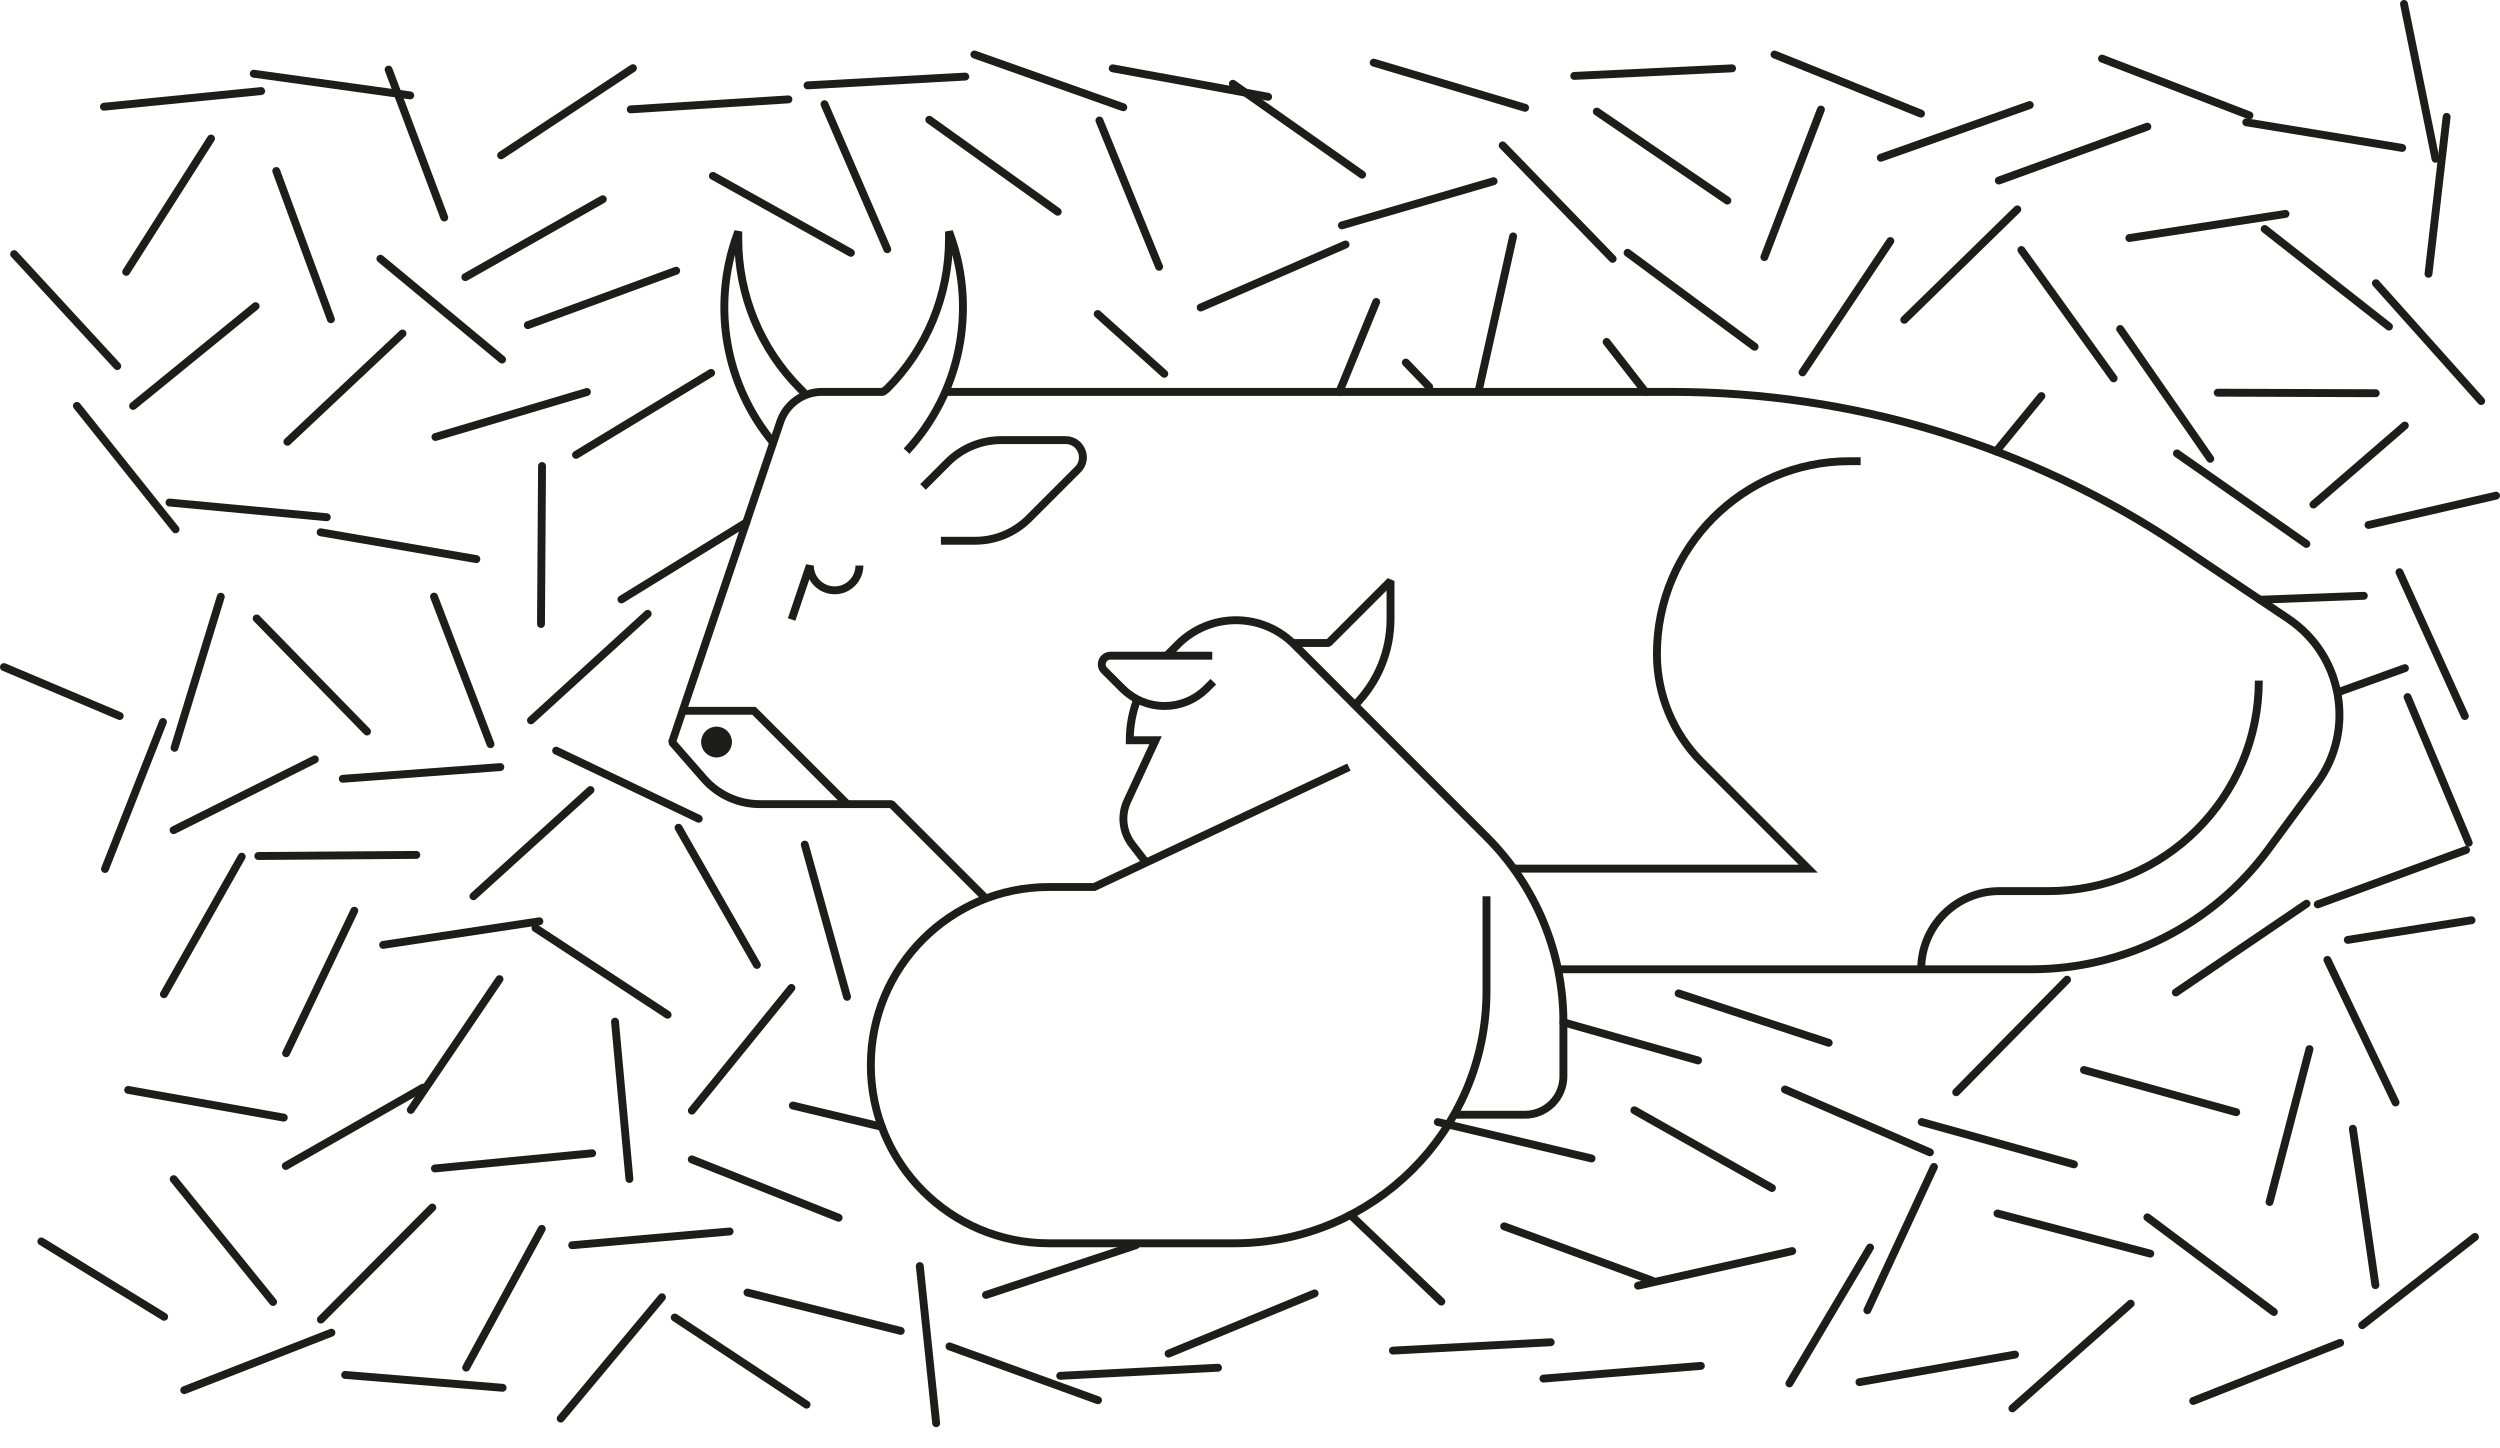 <?xml version="1.0" encoding="UTF-8"?>
<svg id="Calque_2" data-name="Calque 2" xmlns="http://www.w3.org/2000/svg" width="632" height="366" viewBox="0 0 632 366">
  <g id="Calque_1-2" data-name="Calque 1">
    <g>
      <g>
        <g>
          <line x1="41.193" y1="182.517" x2="26.541" y2="219.676" fill="none" stroke="#1d1d1b" stroke-linecap="round" stroke-linejoin="round" stroke-width="2"/>
          <line x1="403.673" y1="28.214" x2="436.677" y2="50.714" fill="none" stroke="#1d1d1b" stroke-linecap="round" stroke-linejoin="round" stroke-width="2"/>
          <line x1="560.637" y1="99.271" x2="600.58" y2="99.404" fill="none" stroke="#1d1d1b" stroke-linecap="round" stroke-linejoin="round" stroke-width="2"/>
          <line x1="136.954" y1="310.666" x2="117.838" y2="345.738" fill="none" stroke="#1d1d1b" stroke-linecap="round" stroke-linejoin="round" stroke-width="2"/>
          <line x1="152.386" y1="50.369" x2="117.634" y2="70.062" fill="none" stroke="#1d1d1b" stroke-linecap="round" stroke-linejoin="round" stroke-width="2"/>
          <line x1="429.982" y1="345.293" x2="390.169" y2="348.512" fill="none" stroke="#1d1d1b" stroke-linecap="round" stroke-linejoin="round" stroke-width="2"/>
          <line x1="82.612" y1="130.754" x2="42.842" y2="127.04" fill="none" stroke="#1d1d1b" stroke-linecap="round" stroke-linejoin="round" stroke-width="2"/>
          <line x1="340.159" y1="61.807" x2="303.531" y2="77.741" fill="none" stroke="#1d1d1b" stroke-linecap="round" stroke-linejoin="round" stroke-width="2"/>
          <line x1="277.578" y1="353.984" x2="240.028" y2="340.367" fill="none" stroke="#1d1d1b" stroke-linecap="round" stroke-linejoin="round" stroke-width="2"/>
          <line x1="236.659" y1="359.791" x2="232.523" y2="320.063" fill="none" stroke="#1d1d1b" stroke-linecap="round" stroke-linejoin="round" stroke-width="2"/>
          <line x1="625.668" y1="312.702" x2="597.161" y2="335.006" fill="none" stroke="#1d1d1b" stroke-linecap="round" stroke-linejoin="round" stroke-width="2"/>
          <line x1="588.367" y1="242.659" x2="605.593" y2="278.697" fill="none" stroke="#1d1d1b" stroke-linecap="round" stroke-linejoin="round" stroke-width="2"/>
          <line x1="134.234" y1="182.096" x2="163.743" y2="155.176" fill="none" stroke="#1d1d1b" stroke-linecap="round" stroke-linejoin="round" stroke-width="2"/>
          <line x1="446.031" y1="64.992" x2="460.329" y2="27.695" fill="none" stroke="#1d1d1b" stroke-linecap="round" stroke-linejoin="round" stroke-width="2"/>
          <line x1="451.24" y1="275.426" x2="487.887" y2="291.316" fill="none" stroke="#1d1d1b" stroke-linecap="round" stroke-linejoin="round" stroke-width="2"/>
          <line x1="203.444" y1="213.515" x2="214.134" y2="252.001" fill="none" stroke="#1d1d1b" stroke-linecap="round" stroke-linejoin="round" stroke-width="2"/>
          <line x1="508.731" y1="356.037" x2="538.638" y2="329.559" fill="none" stroke="#1d1d1b" stroke-linecap="round" stroke-linejoin="round" stroke-width="2"/>
          <line x1="453.069" y1="316.272" x2="414.095" y2="325.02" fill="none" stroke="#1d1d1b" stroke-linecap="round" stroke-linejoin="round" stroke-width="2"/>
          <line x1="606.582" y1="144.65" x2="623.11" y2="181.014" fill="none" stroke="#1d1d1b" stroke-linecap="round" stroke-linejoin="round" stroke-width="2"/>
          <line x1="136.352" y1="232.906" x2="96.856" y2="238.865" fill="none" stroke="#1d1d1b" stroke-linecap="round" stroke-linejoin="round" stroke-width="2"/>
          <line x1="472.751" y1="315.376" x2="452.361" y2="349.723" fill="none" stroke="#1d1d1b" stroke-linecap="round" stroke-linejoin="round" stroke-width="2"/>
          <line x1="103.849" y1="280.587" x2="126.27" y2="247.53" fill="none" stroke="#1d1d1b" stroke-linecap="round" stroke-linejoin="round" stroke-width="2"/>
          <line x1="55.813" y1="150.854" x2="44.118" y2="189.047" fill="none" stroke="#1d1d1b" stroke-linecap="round" stroke-linejoin="round" stroke-width="2"/>
          <line x1="332.342" y1="326.969" x2="295.416" y2="342.198" fill="none" stroke="#1d1d1b" stroke-linecap="round" stroke-linejoin="round" stroke-width="2"/>
          <line x1="477.879" y1="60.936" x2="455.675" y2="94.14" fill="none" stroke="#1d1d1b" stroke-linecap="round" stroke-linejoin="round" stroke-width="2"/>
          <line x1="126.482" y1="193.919" x2="86.649" y2="196.881" fill="none" stroke="#1d1d1b" stroke-linecap="round" stroke-linejoin="round" stroke-width="2"/>
          <line x1="103.708" y1="24.122" x2="64.143" y2="18.636" fill="none" stroke="#1d1d1b" stroke-linecap="round" stroke-linejoin="round" stroke-width="2"/>
          <line x1="170.574" y1="333.071" x2="203.896" y2="355.096" fill="none" stroke="#1d1d1b" stroke-linecap="round" stroke-linejoin="round" stroke-width="2"/>
          <line x1="101.75" y1="84.311" x2="72.654" y2="111.677" fill="none" stroke="#1d1d1b" stroke-linecap="round" stroke-linejoin="round" stroke-width="2"/>
          <line x1="133.434" y1="82.193" x2="170.934" y2="68.438" fill="none" stroke="#1d1d1b" stroke-linecap="round" stroke-linejoin="round" stroke-width="2"/>
          <line x1="126.687" y1="39.263" x2="160.006" y2="17.233" fill="none" stroke="#1d1d1b" stroke-linecap="round" stroke-linejoin="round" stroke-width="2"/>
          <line x1="534.321" y1="95.647" x2="511.01" y2="63.211" fill="none" stroke="#1d1d1b" stroke-linecap="round" stroke-linejoin="round" stroke-width="2"/>
          <line x1="538.3" y1="60.172" x2="577.775" y2="54.075" fill="none" stroke="#1d1d1b" stroke-linecap="round" stroke-linejoin="round" stroke-width="2"/>
          <line x1="246.317" y1="13.777" x2="283.966" y2="27.119" fill="none" stroke="#1d1d1b" stroke-linecap="round" stroke-linejoin="round" stroke-width="2"/>
          <line x1="485.805" y1="283.646" x2="524.288" y2="294.348" fill="none" stroke="#1d1d1b" stroke-linecap="round" stroke-linejoin="round" stroke-width="2"/>
          <line x1="504.958" y1="306.771" x2="543.592" y2="316.917" fill="none" stroke="#1d1d1b" stroke-linecap="round" stroke-linejoin="round" stroke-width="2"/>
          <line x1="513.124" y1="26.554" x2="475.468" y2="39.877" fill="none" stroke="#1d1d1b" stroke-linecap="round" stroke-linejoin="round" stroke-width="2"/>
          <line x1="110.077" y1="110.47" x2="148.367" y2="99.097" fill="none" stroke="#1d1d1b" stroke-linecap="round" stroke-linejoin="round" stroke-width="2"/>
          <line x1="402.345" y1="292.864" x2="363.478" y2="283.653" fill="none" stroke="#1d1d1b" stroke-linecap="round" stroke-linejoin="round" stroke-width="2"/>
          <line x1="624.804" y1="232.636" x2="593.525" y2="237.605" fill="none" stroke="#1d1d1b" stroke-linecap="round" stroke-linejoin="round" stroke-width="2"/>
          <line x1="127.059" y1="350.83" x2="87.248" y2="347.58" fill="none" stroke="#1d1d1b" stroke-linecap="round" stroke-linejoin="round" stroke-width="2"/>
          <line x1="554.447" y1="354.167" x2="591.591" y2="339.477" fill="none" stroke="#1d1d1b" stroke-linecap="round" stroke-linejoin="round" stroke-width="2"/>
          <line x1="41.439" y1="251.332" x2="61.107" y2="216.567" fill="none" stroke="#1d1d1b" stroke-linecap="round" stroke-linejoin="round" stroke-width="2"/>
          <line x1="397.97" y1="19.19" x2="437.868" y2="17.276" fill="none" stroke="#1d1d1b" stroke-linecap="round" stroke-linejoin="round" stroke-width="2"/>
          <line x1="618.507" y1="29.543" x2="613.925" y2="69.223" fill="none" stroke="#1d1d1b" stroke-linecap="round" stroke-linejoin="round" stroke-width="2"/>
          <line x1="341.399" y1="307.131" x2="364.369" y2="329.042" fill="none" stroke="#1d1d1b" stroke-linecap="round" stroke-linejoin="round" stroke-width="2"/>
          <line x1="83.786" y1="336.902" x2="46.578" y2="351.429" fill="none" stroke="#1d1d1b" stroke-linecap="round" stroke-linejoin="round" stroke-width="2"/>
          <line x1="571.305" y1="151.615" x2="597.573" y2="150.617" fill="none" stroke="#1d1d1b" stroke-linecap="round" stroke-linejoin="round" stroke-width="2"/>
          <line x1="43.907" y1="298.089" x2="69.033" y2="329.139" fill="none" stroke="#1d1d1b" stroke-linecap="round" stroke-linejoin="round" stroke-width="2"/>
          <line x1="10.459" y1="313.834" x2="41.496" y2="332.885" fill="none" stroke="#1d1d1b" stroke-linecap="round" stroke-linejoin="round" stroke-width="2"/>
          <line x1="443.568" y1="87.66" x2="411.455" y2="63.907" fill="none" stroke="#1d1d1b" stroke-linecap="round" stroke-linejoin="round" stroke-width="2"/>
          <line x1="598.76" y1="132.711" x2="631" y2="125.298" fill="none" stroke="#1d1d1b" stroke-linecap="round" stroke-linejoin="round" stroke-width="2"/>
          <line x1="188.654" y1="132.088" x2="157.099" y2="151.533" fill="none" stroke="#1d1d1b" stroke-linecap="round" stroke-linejoin="round" stroke-width="2"/>
          <line x1="105.244" y1="216.12" x2="65.302" y2="216.396" fill="none" stroke="#1d1d1b" stroke-linecap="round" stroke-linejoin="round" stroke-width="2"/>
          <line x1="395.228" y1="258.434" x2="429.272" y2="268.084" fill="none" stroke="#1d1d1b" stroke-linecap="round" stroke-linejoin="round" stroke-width="2"/>
          <line x1="64.617" y1="77.397" x2="33.647" y2="102.624" fill="none" stroke="#1d1d1b" stroke-linecap="round" stroke-linejoin="round" stroke-width="2"/>
          <line x1="180.218" y1="44.466" x2="215.106" y2="63.916" fill="none" stroke="#1d1d1b" stroke-linecap="round" stroke-linejoin="round" stroke-width="2"/>
          <line x1="106.936" y1="274.956" x2="72.245" y2="294.754" fill="none" stroke="#1d1d1b" stroke-linecap="round" stroke-linejoin="round" stroke-width="2"/>
          <line x1="149.269" y1="199.728" x2="119.683" y2="226.565" fill="none" stroke="#1d1d1b" stroke-linecap="round" stroke-linejoin="round" stroke-width="2"/>
          <line x1="591.414" y1="174.862" x2="607.97" y2="168.907" fill="none" stroke="#1d1d1b" stroke-linecap="round" stroke-linejoin="round" stroke-width="2"/>
          <line x1="168.77" y1="256.525" x2="135.373" y2="234.614" fill="none" stroke="#1d1d1b" stroke-linecap="round" stroke-linejoin="round" stroke-width="2"/>
          <line x1="485.63" y1="28.73" x2="448.592" y2="13.777" fill="none" stroke="#1d1d1b" stroke-linecap="round" stroke-linejoin="round" stroke-width="2"/>
          <line x1="293.025" y1="67.448" x2="277.937" y2="30.464" fill="none" stroke="#1d1d1b" stroke-linecap="round" stroke-linejoin="round" stroke-width="2"/>
          <line x1="32.413" y1="275.535" x2="71.738" y2="282.537" fill="none" stroke="#1d1d1b" stroke-linecap="round" stroke-linejoin="round" stroke-width="2"/>
          <line x1="504.613" y1="114.12" x2="516.063" y2="100.126" fill="none" stroke="#1d1d1b" stroke-linecap="round" stroke-linejoin="round" stroke-width="2"/>
          <line x1="531.388" y1="14.816" x2="568.661" y2="29.176" fill="none" stroke="#1d1d1b" stroke-linecap="round" stroke-linejoin="round" stroke-width="2"/>
          <line x1="447.947" y1="300.327" x2="413.168" y2="280.681" fill="none" stroke="#1d1d1b" stroke-linecap="round" stroke-linejoin="round" stroke-width="2"/>
          <line x1="355.391" y1="91.65" x2="361.303" y2="97.799" fill="none" stroke="#1d1d1b" stroke-linecap="round" stroke-linejoin="round" stroke-width="2"/>
          <line x1="176.64" y1="206.982" x2="140.597" y2="189.767" fill="none" stroke="#1d1d1b" stroke-linecap="round" stroke-linejoin="round" stroke-width="2"/>
          <line x1="627.245" y1="101.381" x2="600.625" y2="71.601" fill="none" stroke="#1d1d1b" stroke-linecap="round" stroke-linejoin="round" stroke-width="2"/>
          <line x1="191.348" y1="243.931" x2="171.534" y2="209.248" fill="none" stroke="#1d1d1b" stroke-linecap="round" stroke-linejoin="round" stroke-width="2"/>
          <line x1="603.934" y1="82.561" x2="572.516" y2="57.894" fill="none" stroke="#1d1d1b" stroke-linecap="round" stroke-linejoin="round" stroke-width="2"/>
          <line x1="583.835" y1="265.217" x2="573.746" y2="303.865" fill="none" stroke="#1d1d1b" stroke-linecap="round" stroke-linejoin="round" stroke-width="2"/>
          <line x1="615.694" y1="40.142" x2="607.733" y2="1" fill="none" stroke="#1d1d1b" stroke-linecap="round" stroke-linejoin="round" stroke-width="2"/>
          <line x1="583.093" y1="228.456" x2="550.049" y2="250.897" fill="none" stroke="#1d1d1b" stroke-linecap="round" stroke-linejoin="round" stroke-width="2"/>
          <line x1="509.404" y1="342.438" x2="470.073" y2="349.405" fill="none" stroke="#1d1d1b" stroke-linecap="round" stroke-linejoin="round" stroke-width="2"/>
          <line x1="96.166" y1="65.412" x2="126.926" y2="90.893" fill="none" stroke="#1d1d1b" stroke-linecap="round" stroke-linejoin="round" stroke-width="2"/>
          <line x1="268.02" y1="347.807" x2="307.911" y2="345.761" fill="none" stroke="#1d1d1b" stroke-linecap="round" stroke-linejoin="round" stroke-width="2"/>
          <line x1="29.638" y1="92.544" x2="3.565" y2="64.245" fill="none" stroke="#1d1d1b" stroke-linecap="round" stroke-linejoin="round" stroke-width="2"/>
          <line x1="222.92" y1="284.855" x2="200.431" y2="279.483" fill="none" stroke="#1d1d1b" stroke-linecap="round" stroke-linejoin="round" stroke-width="2"/>
          <line x1="417.755" y1="323.78" x2="380.257" y2="310.019" fill="none" stroke="#1d1d1b" stroke-linecap="round" stroke-linejoin="round" stroke-width="2"/>
          <line x1="227.71" y1="336.458" x2="188.961" y2="326.761" fill="none" stroke="#1d1d1b" stroke-linecap="round" stroke-linejoin="round" stroke-width="2"/>
          <line x1="44.376" y1="133.816" x2="19.445" y2="102.608" fill="none" stroke="#1d1d1b" stroke-linecap="round" stroke-linejoin="round" stroke-width="2"/>
          <line x1="623.418" y1="214.871" x2="585.916" y2="228.622" fill="none" stroke="#1d1d1b" stroke-linecap="round" stroke-linejoin="round" stroke-width="2"/>
          <line x1="109.283" y1="305.266" x2="81.118" y2="333.589" fill="none" stroke="#1d1d1b" stroke-linecap="round" stroke-linejoin="round" stroke-width="2"/>
          <line x1="565.319" y1="281.167" x2="526.827" y2="270.496" fill="none" stroke="#1d1d1b" stroke-linecap="round" stroke-linejoin="round" stroke-width="2"/>
          <line x1="406.15" y1="86.446" x2="415.964" y2="99.07" fill="none" stroke="#1d1d1b" stroke-linecap="round" stroke-linejoin="round" stroke-width="2"/>
          <line x1="109.946" y1="295.389" x2="149.704" y2="291.544" fill="none" stroke="#1d1d1b" stroke-linecap="round" stroke-linejoin="round" stroke-width="2"/>
          <line x1="31.902" y1="68.723" x2="53.346" y2="35.024" fill="none" stroke="#1d1d1b" stroke-linecap="round" stroke-linejoin="round" stroke-width="2"/>
          <line x1="234.92" y1="30.277" x2="267.396" y2="53.532" fill="none" stroke="#1d1d1b" stroke-linecap="round" stroke-linejoin="round" stroke-width="2"/>
          <line x1="123.999" y1="188.127" x2="109.72" y2="150.823" fill="none" stroke="#1d1d1b" stroke-linecap="round" stroke-linejoin="round" stroke-width="2"/>
          <line x1="98.243" y1="17.596" x2="112.308" y2="54.981" fill="none" stroke="#1d1d1b" stroke-linecap="round" stroke-linejoin="round" stroke-width="2"/>
          <line x1="281.294" y1="17.275" x2="320.583" y2="24.471" fill="none" stroke="#1d1d1b" stroke-linecap="round" stroke-linejoin="round" stroke-width="2"/>
          <line x1="200.07" y1="249.755" x2="174.902" y2="280.772" fill="none" stroke="#1d1d1b" stroke-linecap="round" stroke-linejoin="round" stroke-width="2"/>
          <line x1="583.059" y1="137.508" x2="550.321" y2="114.624" fill="none" stroke="#1d1d1b" stroke-linecap="round" stroke-linejoin="round" stroke-width="2"/>
          <line x1="167.342" y1="327.952" x2="141.748" y2="358.618" fill="none" stroke="#1d1d1b" stroke-linecap="round" stroke-linejoin="round" stroke-width="2"/>
          <line x1="494.529" y1="276.12" x2="522.556" y2="247.661" fill="none" stroke="#1d1d1b" stroke-linecap="round" stroke-linejoin="round" stroke-width="2"/>
          <line x1="159.45" y1="27.647" x2="199.313" y2="25.125" fill="none" stroke="#1d1d1b" stroke-linecap="round" stroke-linejoin="round" stroke-width="2"/>
          <line x1="30.268" y1="181.01" x2="1" y2="168.636" fill="none" stroke="#1d1d1b" stroke-linecap="round" stroke-linejoin="round" stroke-width="2"/>
          <line x1="208.431" y1="26.341" x2="224.3" y2="62.996" fill="none" stroke="#1d1d1b" stroke-linecap="round" stroke-linejoin="round" stroke-width="2"/>
          <line x1="407.677" y1="65.435" x2="379.87" y2="36.76" fill="none" stroke="#1d1d1b" stroke-linecap="round" stroke-linejoin="round" stroke-width="2"/>
          <line x1="567.86" y1="30.915" x2="607.275" y2="37.393" fill="none" stroke="#1d1d1b" stroke-linecap="round" stroke-linejoin="round" stroke-width="2"/>
          <line x1="377.584" y1="45.811" x2="339.232" y2="56.974" fill="none" stroke="#1d1d1b" stroke-linecap="round" stroke-linejoin="round" stroke-width="2"/>
          <line x1="212.002" y1="307.844" x2="174.881" y2="293.097" fill="none" stroke="#1d1d1b" stroke-linecap="round" stroke-linejoin="round" stroke-width="2"/>
          <line x1="392.017" y1="339.321" x2="352.13" y2="341.434" fill="none" stroke="#1d1d1b" stroke-linecap="round" stroke-linejoin="round" stroke-width="2"/>
          <line x1="136.762" y1="157.749" x2="137.026" y2="117.807" fill="none" stroke="#1d1d1b" stroke-linecap="round" stroke-linejoin="round" stroke-width="2"/>
          <line x1="184.439" y1="311.315" x2="144.647" y2="314.79" fill="none" stroke="#1d1d1b" stroke-linecap="round" stroke-linejoin="round" stroke-width="2"/>
          <line x1="287.172" y1="314.778" x2="249.261" y2="327.356" fill="none" stroke="#1d1d1b" stroke-linecap="round" stroke-linejoin="round" stroke-width="2"/>
          <line x1="462.296" y1="263.62" x2="424.354" y2="251.135" fill="none" stroke="#1d1d1b" stroke-linecap="round" stroke-linejoin="round" stroke-width="2"/>
          <line x1="69.839" y1="43.228" x2="83.647" y2="80.708" fill="none" stroke="#1d1d1b" stroke-linecap="round" stroke-linejoin="round" stroke-width="2"/>
          <line x1="505.298" y1="45.641" x2="542.847" y2="32.02" fill="none" stroke="#1d1d1b" stroke-linecap="round" stroke-linejoin="round" stroke-width="2"/>
          <line x1="79.593" y1="191.966" x2="43.882" y2="209.859" fill="none" stroke="#1d1d1b" stroke-linecap="round" stroke-linejoin="round" stroke-width="2"/>
          <line x1="145.617" y1="114.99" x2="179.767" y2="94.271" fill="none" stroke="#1d1d1b" stroke-linecap="round" stroke-linejoin="round" stroke-width="2"/>
          <line x1="600.5" y1="324.885" x2="594.8" y2="285.351" fill="none" stroke="#1d1d1b" stroke-linecap="round" stroke-linejoin="round" stroke-width="2"/>
          <line x1="347.266" y1="15.838" x2="385.544" y2="27.25" fill="none" stroke="#1d1d1b" stroke-linecap="round" stroke-linejoin="round" stroke-width="2"/>
          <line x1="481.404" y1="80.848" x2="509.974" y2="52.934" fill="none" stroke="#1d1d1b" stroke-linecap="round" stroke-linejoin="round" stroke-width="2"/>
          <line x1="542.855" y1="307.744" x2="574.836" y2="331.674" fill="none" stroke="#1d1d1b" stroke-linecap="round" stroke-linejoin="round" stroke-width="2"/>
          <line x1="347.907" y1="76.333" x2="338.578" y2="99.07" fill="none" stroke="#1d1d1b" stroke-linecap="round" stroke-linejoin="round" stroke-width="2"/>
          <line x1="244.024" y1="19.36" x2="204.142" y2="21.582" fill="none" stroke="#1d1d1b" stroke-linecap="round" stroke-linejoin="round" stroke-width="2"/>
          <line x1="558.749" y1="115.981" x2="535.974" y2="83.167" fill="none" stroke="#1d1d1b" stroke-linecap="round" stroke-linejoin="round" stroke-width="2"/>
          <line x1="294.331" y1="94.495" x2="277.496" y2="79.381" fill="none" stroke="#1d1d1b" stroke-linecap="round" stroke-linejoin="round" stroke-width="2"/>
          <line x1="159.114" y1="298.048" x2="155.473" y2="258.271" fill="none" stroke="#1d1d1b" stroke-linecap="round" stroke-linejoin="round" stroke-width="2"/>
          <line x1="584.842" y1="127.549" x2="607.944" y2="107.578" fill="none" stroke="#1d1d1b" stroke-linecap="round" stroke-linejoin="round" stroke-width="2"/>
          <line x1="120.423" y1="141.345" x2="81.059" y2="134.564" fill="none" stroke="#1d1d1b" stroke-linecap="round" stroke-linejoin="round" stroke-width="2"/>
          <line x1="66.023" y1="23.019" x2="26.276" y2="26.979" fill="none" stroke="#1d1d1b" stroke-linecap="round" stroke-linejoin="round" stroke-width="2"/>
          <line x1="373.809" y1="98.754" x2="382.516" y2="59.771" fill="none" stroke="#1d1d1b" stroke-linecap="round" stroke-linejoin="round" stroke-width="2"/>
          <line x1="89.57" y1="230.229" x2="72.326" y2="266.259" fill="none" stroke="#1d1d1b" stroke-linecap="round" stroke-linejoin="round" stroke-width="2"/>
          <line x1="92.78" y1="184.929" x2="64.881" y2="156.344" fill="none" stroke="#1d1d1b" stroke-linecap="round" stroke-linejoin="round" stroke-width="2"/>
          <line x1="624.095" y1="213.054" x2="608.636" y2="176.224" fill="none" stroke="#1d1d1b" stroke-linecap="round" stroke-linejoin="round" stroke-width="2"/>
          <line x1="344.345" y1="44.157" x2="311.671" y2="21.181" fill="none" stroke="#1d1d1b" stroke-linecap="round" stroke-linejoin="round" stroke-width="2"/>
          <line x1="488.897" y1="295.004" x2="472.066" y2="331.228" fill="none" stroke="#1d1d1b" stroke-linecap="round" stroke-linejoin="round" stroke-width="2"/>
        </g>
        <path d="M203.318,99.305l-.996-.996c-10.042-10.042-15.684-23.663-15.684-37.865v-1.903s-.346.957-.346.957c-6.489,17.977-2.872,37.905,9.179,52.403" fill="none" stroke="#1d1d1b" stroke-linejoin="bevel" stroke-width="2"/>
        <path d="M393.774,245.031h119.751c23.638,0,45.869-11.239,59.883-30.276l12.31-16.722c9.875-13.414,6.568-32.354-7.267-41.629l-27.083-18.155c-38.105-25.543-82.943-39.18-128.816-39.18h-183.369" fill="none" stroke="#1d1d1b" stroke-miterlimit="10" stroke-width="2"/>
        <circle cx="181.139" cy="187.589" r="3.898" fill="#1d1d1b"/>
        <path d="M326.79,162.551h9.047l15.685-15.685v9.63c0,8.165-3.244,15.996-9.017,21.77h0" fill="none" stroke="#1d1d1b" stroke-linejoin="bevel" stroke-width="2"/>
        <path d="M287.496,176.803c-1.239,3.267-1.892,6.761-1.892,10.322h0s6.526,0,6.526,0l-7.148,15.391c-1.672,3.6-1.2,7.831,1.224,10.973l3.526,4.572" fill="none" stroke="#1d1d1b" stroke-miterlimit="10" stroke-width="2"/>
        <path d="M367.582,281.805h17.925c5.369,0,9.722-4.353,9.722-9.722v-13.649c0-17.573-6.981-34.426-19.407-46.852l-48.724-48.724c-3.883-3.883-9.15-6.065-14.642-6.065h0c-5.492,0-10.758,2.182-14.642,6.065l-2.899,2.899" fill="none" stroke="#1d1d1b" stroke-miterlimit="10" stroke-width="2"/>
        <path d="M306.464,165.758h-25.748c-1.945,0-2.918,2.351-1.543,3.726l4.596,4.596c2.813,2.813,6.629,4.394,10.607,4.394h0c3.978,0,7.794-1.58,10.607-4.394l1.746-1.746" fill="none" stroke="#1d1d1b" stroke-miterlimit="10" stroke-width="2"/>
        <path d="M341.007,193.921l-64.385,30.313h-11.443c-24.872,0-45.035,20.163-45.035,45.035h0c0,24.872,20.163,45.035,45.035,45.035h46.809c35.234,0,63.797-28.563,63.797-63.797v-23.923" fill="none" stroke="#1d1d1b" stroke-miterlimit="10" stroke-width="2"/>
        <path d="M571.028,172.05c0,29.393-23.828,53.22-53.22,53.22h-12.369c-10.913,0-19.76,8.847-19.76,19.76" fill="none" stroke="#1d1d1b" stroke-miterlimit="10" stroke-width="2"/>
        <path d="M229.185,114.056c13.551-14.633,17.888-35.672,11.07-54.558l-.346-.957v1.903c0,14.202-5.642,27.823-15.684,37.865l-.996.761h-15.427c-4.78,0-9.027,3.049-10.556,7.577l-27.35,80.985,8.044,9.214c3.572,4.091,8.737,6.438,14.168,6.438h33.265s23.862,23.862,23.862,23.862" fill="none" stroke="#1d1d1b" stroke-linejoin="bevel" stroke-width="2"/>
        <path d="M237.866,136.703h8.647c5.097,0,9.985-2.025,13.588-5.628l12.375-12.375c2.746-2.746.801-7.44-3.082-7.44h-16.256c-5.097,0-9.985,2.025-13.588,5.628l-6.218,6.218" fill="none" stroke="#1d1d1b" stroke-miterlimit="10" stroke-width="2"/>
        <path d="M217.26,142.968c0,3.461-2.805,6.266-6.266,6.266s-6.266-2.805-6.266-6.266l-4.609,13.646" fill="none" stroke="#1d1d1b" stroke-linejoin="bevel" stroke-width="2"/>
        <polyline points="172.578 179.69 190.595 179.69 214.19 203.284" fill="none" stroke="#1d1d1b" stroke-miterlimit="10" stroke-width="2"/>
        <path d="M470.37,116.591h-2.776c-26.909,0-48.723,21.814-48.723,48.723h0c0,10.264,4.077,20.107,11.335,27.365l26.908,26.908h-74.471" fill="none" stroke="#1d1d1b" stroke-miterlimit="10" stroke-width="2"/>
      </g>
      <rect x="1" y="1" width="630" height="365" fill="none"/>
    </g>
  </g>
</svg>